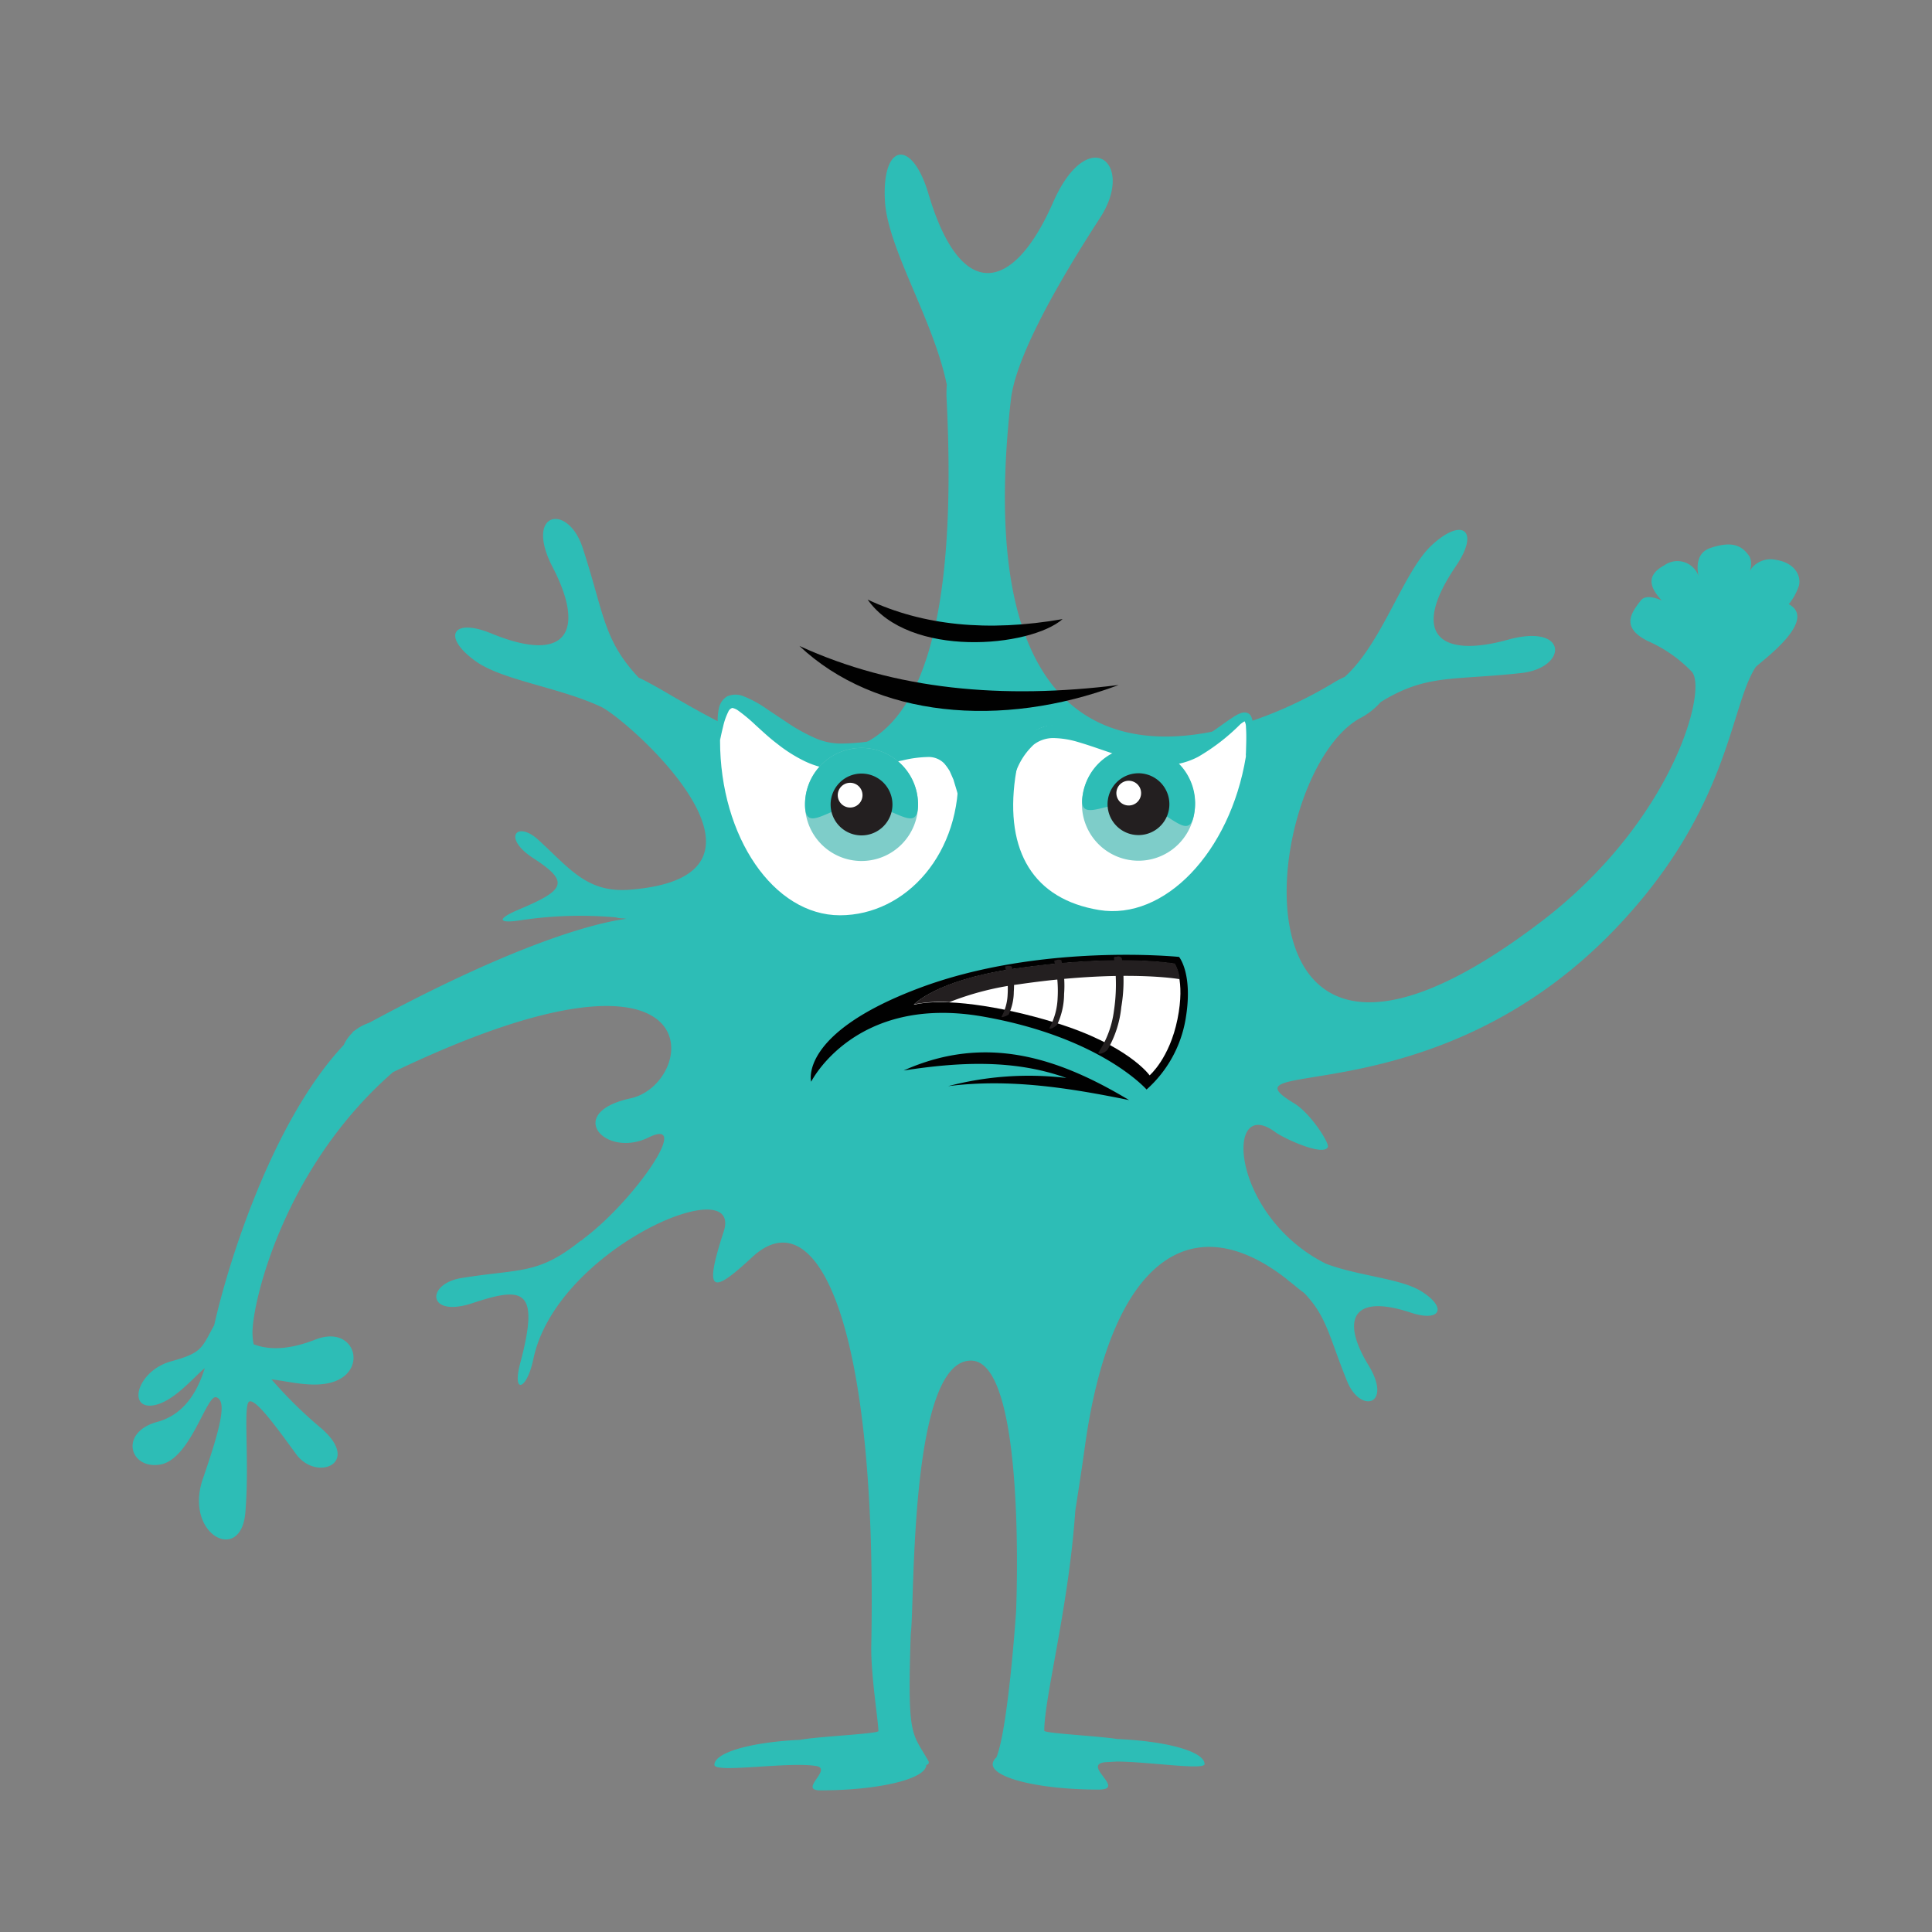 <svg id="Layer_1" data-name="Layer 1" xmlns="http://www.w3.org/2000/svg" xmlns:xlink="http://www.w3.org/1999/xlink" viewBox="0 0 220 220"><rect x="0" y="0" width="220" height="220" fill="#808080" stroke="none"/><defs><style>.cls-1{fill:none;}.cls-2{fill:#2dbdb6;}.cls-3,.cls-7{fill:#fff;}.cls-4{fill:#7ecdc9;}.cls-5,.cls-9{fill:#231f20;}.cls-6{fill:#010101;}.cls-6,.cls-7,.cls-9{fill-rule:evenodd;}.cls-8{clip-path:url(#clip-path);}</style><clipPath id="clip-path"><rect class="cls-1" x="104.092" y="109.339" width="30.255" height="5.027"/></clipPath></defs><title>emotions</title><path class="cls-2" d="M203.694,68.8a6.872,6.872,0,0,0,1.067-1.864c0.457-1.018-.114-2.813-2.545-3.187a2.783,2.783,0,0,0-3.085,1.463,1.979,1.979,0,0,0,.092-1.831c-0.823-1.249-1.957-1.828-4.473-.975-2.2.745-1.228,3.6-1.228,3.6a2.55,2.55,0,0,0-4-1.634c-2.331,1.256-1.44,2.753-.3,4.005-0.841-.379-1.888-0.627-2.38,0-1.09,1.4-2.318,3.051.774,4.61a15.718,15.718,0,0,1,5.053,3.526c1.79,2.125-2.275,17.119-17.254,28.5-36.88,28.031-32.016-16.909-20.551-23.227a8.008,8.008,0,0,0,2.363-1.848c5.212-3.2,8.034-2.431,15.968-3.294,5.377-.583,5.428-5.71-1.478-3.8-7.749,2.153-11.232-.6-5.916-8.4,2.717-3.984.785-5.616-2.732-2.392-3.269,3-5.6,11.094-9.935,15.021a10.859,10.859,0,0,0-1.212.631c-13.418,8.163-42.3,16.23-36.808-32.217,0.493-4.344,4.432-11.868,10.15-20.677,4.079-6.276-1.378-10.815-5.36-1.736-4.469,10.192-10.461,11.523-14.178-1-1.9-6.395-5.338-5.752-4.954.84,0.315,5.411,5.535,13.52,7.043,20.908a11.838,11.838,0,0,0-.024,1.589C110.51,99.672,87.979,85.906,75.417,78.6c-0.4-.235-2.283-1.294-2.681-1.422-4.078-4.357-3.93-7.295-6.388-14.8-1.681-5.142-6.71-4.13-3.407,2.23,3.706,7.136,1.739,11.111-6.994,7.524-4.461-1.833-5.655.394-1.775,3.167,3.064,2.19,9.578,2.963,14.377,5.238,3.677,2.015,22.716,19.29,3.121,20.778-4.857.369-6.827-2.461-10.4-5.705-2.421-2.2-4.136-.207-0.5,2.143,4.081,2.644,3.629,3.584-1.634,5.792-2.689,1.126-2.459,1.688.385,1.212a45.563,45.563,0,0,1,10.55-.3c0.036,0.007.071,0.013,0.107,0.018a2.728,2.728,0,0,0,.772.1c0.138,0.021.261,0.036,0.386,0.052-3.473.438-12.922,2.807-31.193,12.875l4.59,4.594c37.182-17.828,34.675,1.327,27.074,2.972s-2.9,6.878,2.054,4.454-1.463,6.978-7.2,11.369c-0.173.131-.31,0.256-0.464,0.384l-0.029-.031c-4.9,3.941-6.826,3.193-13.615,4.288-4.1.659-3.93,4.591,1.283,2.849,5.851-1.955,7.638-1.546,5.4,6.855-0.955,3.573.751,3.115,1.494-.466,2.613-12.6,24-21.656,21.675-14.52s-1.3,7.127,3.262,2.892c7.256-6.734,14.263,7.055,13.546,44.268-0.063,3.244.8,8.541,0.811,9.705,0,0.321-6.875.615-8.886,1-5.574.257-9.787,1.435-9.787,2.851,0,0.988,8.453-.393,11.579.132,1.955,0.329-2.079,2.773.484,2.773,6.66,0,12.064-1.3,12.064-2.905h0a0.287,0.287,0,0,0,.246-0.43c-1.883-3.341-2.417-2.491-2.016-14.433,0-.039.008-0.078,0.012-0.115,0.456-3.895-.166-31.27,6.916-31.051,6.3,0.2,5.073,28.441,5.069,28.564,0,0-.892,13.326-2.248,16.632a1.064,1.064,0,0,0-.42.751c0,1.6,5.4,2.9,12.065,2.9,3.106,0-1.645-2.62.493-3.084,0.063-.013.148-0.02,0.221-0.032,0.483-.027.928-0.054,1.328-0.076,3.491,0,10.021,1.014,10.021.289,0-1.429-4.291-2.614-9.937-2.855-2.254-.359-8.317-0.641-8.317-0.947,0.026-3.906,2.785-14.1,3.533-25.046,0.365-2.362.736-4.7,1.1-7.353,2.905-20.911,11.908-27.62,22.9-19.089a6.734,6.734,0,0,0,.552.447c0.146,0.12.291,0.229,0.439,0.355,0.38,0.321.734,0.592,1.087,0.855,2.595,2.714,2.82,4.98,4.873,10.032,1.522,3.745,5.217,2.732,2.426-1.838-3.133-5.127-1.872-8.194,4.823-5.972,3.42,1.136,4.2-.587,1.159-2.453-2.362-1.453-7.145-1.719-10.82-3.114a18.538,18.538,0,0,1-2.657-1.632c-0.021-.021-0.034-0.04-0.055-0.06l-0.008.012c-8.248-6.171-8.323-17.212-3.061-13.319,1.021,0.756,5.518,2.81,6,1.71,0.2-.457-2-3.871-3.82-4.966-9.04-5.452,15.8,1.729,36.482-19.8,13.112-13.651,13.076-25.294,16.048-29.87,0.274-.42,7.266-5.286,3.781-7.179"/><path class="cls-3" d="M109.1,87.5c0.506,9.614-5.918,16.725-13.454,16.725S81.993,95.314,81.993,84.318s6.109,1.856,13.648,1.856S108.947,84.689,109.1,87.5"/><path class="cls-2" d="M81.994,84.318s-0.026-.149-0.073-0.428a10.478,10.478,0,0,1-.164-1.228,6.373,6.373,0,0,1,.107-2.02,2.055,2.055,0,0,1,.925-1.338,2.374,2.374,0,0,1,1.888-.015,12.8,12.8,0,0,1,2.724,1.5l2.635,1.755a20.185,20.185,0,0,0,2.783,1.5,7.292,7.292,0,0,0,2.782.626,24.129,24.129,0,0,0,3.371-.245l3.4-.447a11.4,11.4,0,0,1,3.548,0,4.152,4.152,0,0,1,2.991,1.942,6.542,6.542,0,0,1,.592,1.379c0.067,0.439.134,0.853,0.195,1.244a14.663,14.663,0,0,1-.022,1.957c-0.13,1.066-.234,1.655-0.234,1.655s-0.149-.6-0.36-1.611c-0.109-.5-0.32-1.1-0.507-1.76-0.134-.308-0.279-0.634-0.43-0.977a6.362,6.362,0,0,0-.618-0.864,2.471,2.471,0,0,0-1.891-.741,13.216,13.216,0,0,0-2.844.383c-1.056.206-2.177,0.525-3.381,0.7-0.587.105-1.221,0.187-1.875,0.257s-1.207.078-1.818,0.121a10,10,0,0,1-4.076-.981A16.748,16.748,0,0,1,88.508,84.7c-0.931-.7-1.727-1.464-2.479-2.141a18.889,18.889,0,0,0-2.049-1.7,1.773,1.773,0,0,0-.588-0.245,0.723,0.723,0,0,0-.459.432,7.3,7.3,0,0,0-.584,1.659c-0.25,1-.357,1.61-0.357,1.61"/><path class="cls-4" d="M104.541,91.607A6.437,6.437,0,1,1,98.1,85.169a6.435,6.435,0,0,1,6.436,6.438"/><path class="cls-2" d="M104.541,91.607c0,3.557-2.881,0-6.436,0s-6.438,3.557-6.438,0a6.437,6.437,0,1,1,12.874,0"/><path class="cls-5" d="M101.625,91.607a3.521,3.521,0,1,1-3.521-3.52,3.522,3.522,0,0,1,3.521,3.52"/><path class="cls-3" d="M98.215,90.547a1.409,1.409,0,1,1-1.409-1.409,1.408,1.408,0,0,1,1.409,1.409"/><path class="cls-3" d="M141.863,86.206c-1.8,10.847-9.277,18.645-16.713,17.417s-10.725-6.646-9.542-15.084c1.528-10.887,8.6-3.667,16.04-2.436s12.009-10.742,10.215.1"/><path class="cls-2" d="M115.083,89.6s0.009-.146.024-0.418a9.806,9.806,0,0,1,.11-1.187,10.159,10.159,0,0,1,.42-1.836,6.028,6.028,0,0,1,1.285-2.215,4.624,4.624,0,0,1,2.858-1.395,9.752,9.752,0,0,1,3.371.225c2.221,0.466,4.381,1.311,6.552,1.877a12.742,12.742,0,0,0,3.119.579,7.161,7.161,0,0,0,2.87-.617,15.64,15.64,0,0,0,2.572-1.449c0.8-.549,1.533-1.111,2.323-1.607a3.844,3.844,0,0,1,.673-0.339,1.314,1.314,0,0,1,.5-0.09,0.866,0.866,0,0,1,.611.286,1.964,1.964,0,0,1,.257,1.4,12.991,12.991,0,0,1-.335,1.843c-0.247.993-.429,1.547-0.429,1.547s0.017-.582.045-1.6c0.012-.5.018-1.126-0.029-1.794a1.43,1.43,0,0,0-.194-0.753c0.053,0.076.136,0.046-.023,0.114a3.306,3.306,0,0,0-.425.3,23.236,23.236,0,0,1-4.806,3.711,8.556,8.556,0,0,1-3.578.962,14.2,14.2,0,0,1-3.665-.576c-2.3-.633-4.459-1.5-6.454-2.079a10.229,10.229,0,0,0-2.818-.445,3.647,3.647,0,0,0-2.2.746,7.8,7.8,0,0,0-2.1,3.295c-0.362.936-.525,1.506-0.525,1.506"/><path class="cls-4" d="M135.991,92.624a6.437,6.437,0,1,1-5.3-7.4,6.434,6.434,0,0,1,5.3,7.4"/><path class="cls-2" d="M135.991,92.624c-0.579,3.507-2.842-.472-6.351-1.051s-6.931,2.456-6.35-1.051a6.437,6.437,0,1,1,12.7,2.1"/><path class="cls-5" d="M133.113,92.148a3.52,3.52,0,1,1-2.9-4.048,3.521,3.521,0,0,1,2.9,4.048"/><path class="cls-3" d="M129.921,90.545a1.408,1.408,0,1,1-1.159-1.619,1.407,1.407,0,0,1,1.159,1.619"/><path class="cls-6" d="M102.9,121.9c9.42-4.219,17.705-1.409,25.672,3.369-6.783-1.38-13.6-2.477-20.6-1.588a36.182,36.182,0,0,1,13.466-.93c-6-2.152-12.235-1.82-18.535-.852"/><path class="cls-6" d="M92.367,123.179s-1.481-5.478,12.288-10.659,29.607-3.554,29.607-3.554,1.629,1.925.739,7.106a13.816,13.816,0,0,1-4.44,7.994s-5.166-5.928-18.578-8.3c-14.63-2.586-19.616,7.413-19.616,7.413"/><path class="cls-7" d="M104.05,114.408s2.511-2.775,11.361-4.067c11.942-1.742,18.331-.579,18.331-0.579s1.255,1.776.34,6.29c-0.906,4.476-3.173,6.4-3.173,6.4s-2.437-3.456-10.768-6.006c-6.343-1.941-12.748-2.834-16.092-2.039"/><g class="cls-8"><path class="cls-9" d="M108.1,114.115a32.976,32.976,0,0,1,7.91-2.03c11.942-1.743,18.331-.582,18.331-0.582l0.01,0.016a4.859,4.859,0,0,0-.563-1.8s-6.388-1.161-18.331.581c-8.85,1.291-11.361,4.065-11.361,4.065a15.449,15.449,0,0,1,4-.25"/></g><path class="cls-5" d="M125.122,119.783c-0.126.166-.007,0.248,0.263,0.184a1.469,1.469,0,0,0,.72-0.423,11.942,11.942,0,0,0,1.58-4.876,17.5,17.5,0,0,0,.065-5.535,0.471,0.471,0,0,0-.617-0.177c-0.354-.029-0.284.149-0.266,0.266a20.128,20.128,0,0,1-.027,5.918,11.056,11.056,0,0,1-1.718,4.644"/><path class="cls-5" d="M119.537,117c-0.077.124,0.01,0.173,0.195,0.11a1.866,1.866,0,0,0,.652-0.433,8.31,8.31,0,0,0,.785-3.489,12.156,12.156,0,0,0-.311-3.848,0.676,0.676,0,0,0-.619.012c-0.247,0-.189.12-0.166,0.2a14.1,14.1,0,0,1,.36,4.112,7.734,7.734,0,0,1-.9,3.335"/><path class="cls-5" d="M114.076,115.723c-0.058.091,0.008,0.129,0.144,0.081a2.16,2.16,0,0,0,.639-0.277,6.184,6.184,0,0,0,.584-2.6,9.075,9.075,0,0,0-.232-2.865,0.836,0.836,0,0,0-.614-0.037c-0.183,0-.139.09-0.124,0.149a10.381,10.381,0,0,1,.268,3.062,5.747,5.747,0,0,1-.666,2.484"/><path class="cls-6" d="M98.8,68.275c4.7,6.72,18.506,5.452,22.2,2.224q-12.765,2.223-22.2-2.224"/><path class="cls-6" d="M91.029,73.555c8.628,8.136,22.945,9.479,36.358,4.447-13.158,1.641-25.419.574-36.358-4.447"/><path class="cls-2" d="M44.737,122.1c-12.466,10.876-16,26.224-15.988,29.674a6.687,6.687,0,0,0,.137,1.3c1.912,0.731,4.208.568,7.033-.537,4.213-1.644,5.836,2.9,2.7,4.539-2.325,1.221-5.8.178-7.7,0a50.018,50.018,0,0,0,5.775,5.663c4.433,3.953-.682,5.986-2.97,2.85s-4.571-6.279-5.327-6,0.042,6.761-.461,12.664-7.027,2.482-4.829-3.88,2.662-8.836,1.541-9.26-2.941,7.089-6.419,7.66-4.689-3.67-.33-4.857c3.123-.847,4.619-3.531,5.416-6.127-1.215.984-3.57,3.878-5.848,4.238-3,.474-1.853-3.955,2.052-5.02,3.553-.972,3.436-1.523,4.87-4.1,1.634-7.3,6.714-23.37,14.753-31.912a4.644,4.644,0,0,1,3.286-2.606Z"/></svg>